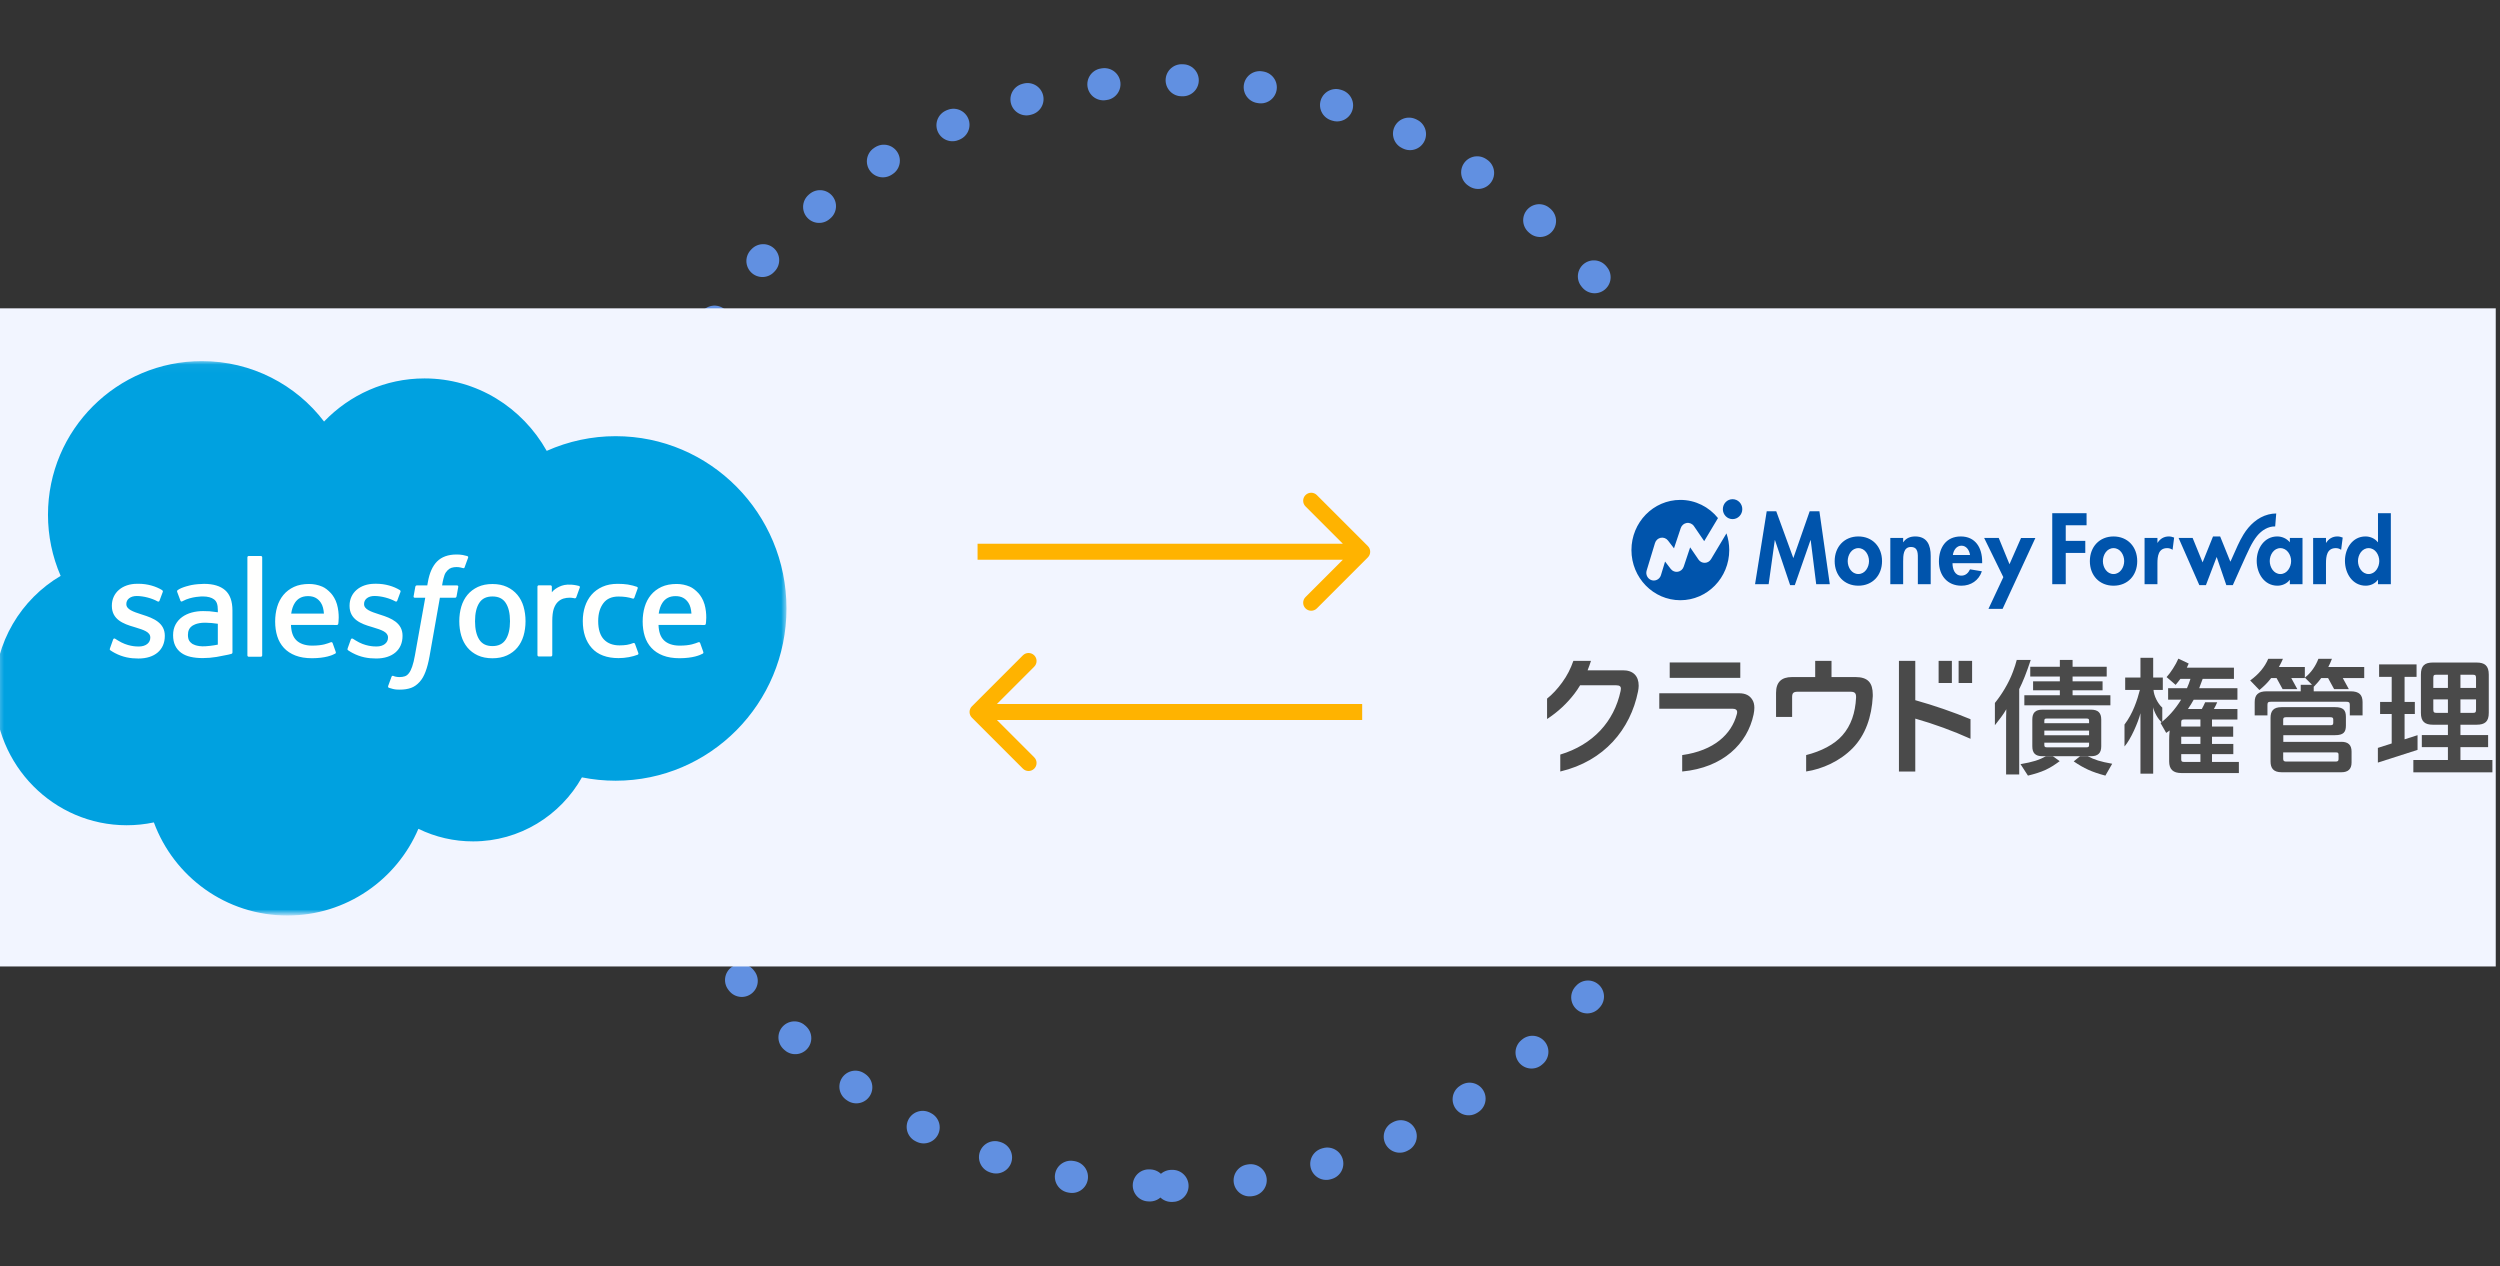 <svg width="312" height="158" viewBox="0 0 312 158" fill="none" xmlns="http://www.w3.org/2000/svg">
<rect x="0" y="0" width="312" height="158" fill="#333333" stroke="none"/>
<g clip-path="url(#clip0_2679_4964)">
<path d="M146.195 148C184.303 148 215.195 117.108 215.195 79C215.195 40.892 184.303 10 146.195 10C108.088 10 77.195 40.892 77.195 79C77.195 117.108 108.088 148 146.195 148Z" stroke="#6190E1" stroke-width="4" stroke-miterlimit="10" stroke-linecap="round" stroke-linejoin="round" stroke-dasharray="0.14 9.65"/>
<g clip-path="url(#clip1_2679_4964)">
<rect width="312.036" height="82.143" transform="translate(-0.567 38.476)" fill="#F2F5FF"/>
<mask id="mask0_2679_4964" style="mask-type:luminance" maskUnits="userSpaceOnUse" x="-1" y="45" width="100" height="70">
<path d="M-0.567 45.048H98.212V114.048H-0.567V45.048Z" fill="white"/>
</mask>
<g mask="url(#mask0_2679_4964)">
<path fill-rule="evenodd" clip-rule="evenodd" d="M40.449 52.601C43.637 49.282 48.075 47.227 52.977 47.227C59.514 47.227 65.18 50.858 68.23 56.269C70.938 55.059 73.871 54.434 76.837 54.435C88.603 54.435 98.154 64.059 98.154 75.934C98.154 87.809 88.603 97.433 76.837 97.433C75.399 97.433 73.997 97.289 72.624 97.016C69.955 101.773 64.853 105.005 59.042 105.005C56.676 105.01 54.341 104.473 52.215 103.436C49.509 109.791 43.209 114.258 35.873 114.258C28.21 114.258 21.709 109.428 19.204 102.637C18.088 102.873 16.952 102.991 15.812 102.99C6.697 102.99 -0.676 95.509 -0.676 86.321C-0.676 80.147 2.644 74.773 7.568 71.868C6.523 69.461 5.986 66.865 5.988 64.241C5.988 53.637 14.595 45.066 25.2 45.066C31.41 45.066 36.966 48.026 40.452 52.62" fill="#00A1E0"/>
</g>
<path fill-rule="evenodd" clip-rule="evenodd" d="M13.72 80.928C13.658 81.09 13.742 81.124 13.762 81.152C13.948 81.287 14.136 81.384 14.325 81.493C15.335 82.027 16.286 82.183 17.281 82.183C19.308 82.183 20.568 81.105 20.568 79.369V79.335C20.568 77.729 19.144 77.145 17.815 76.727L17.641 76.671C16.635 76.345 15.767 76.061 15.767 75.4V75.366C15.767 74.799 16.276 74.382 17.06 74.382C17.931 74.382 18.97 74.672 19.635 75.039C19.635 75.039 19.832 75.166 19.903 74.976C19.942 74.874 20.281 73.967 20.317 73.865C20.356 73.759 20.288 73.678 20.219 73.637C19.456 73.172 18.403 72.856 17.313 72.856L17.111 72.857C15.255 72.857 13.959 73.979 13.959 75.584V75.619C13.959 77.311 15.39 77.863 16.726 78.244L16.941 78.311C17.914 78.61 18.757 78.87 18.757 79.553V79.587C18.757 80.216 18.209 80.684 17.33 80.684C16.988 80.684 15.899 80.678 14.719 79.932C14.576 79.849 14.495 79.789 14.384 79.722C14.326 79.687 14.181 79.623 14.118 79.814L13.719 80.925M43.389 80.925C43.326 81.087 43.411 81.121 43.431 81.149C43.616 81.284 43.805 81.381 43.994 81.49C45.004 82.024 45.955 82.18 46.95 82.18C48.977 82.18 50.237 81.102 50.237 79.366V79.332C50.237 77.727 48.817 77.142 47.484 76.724L47.31 76.668C46.304 76.342 45.436 76.058 45.436 75.397V75.363C45.436 74.796 45.945 74.379 46.729 74.379C47.601 74.379 48.636 74.669 49.304 75.036C49.304 75.036 49.501 75.163 49.573 74.973C49.611 74.871 49.95 73.964 49.983 73.862C50.022 73.756 49.954 73.675 49.885 73.634C49.122 73.169 48.069 72.853 46.98 72.853L46.777 72.854C44.921 72.854 43.625 73.976 43.625 75.581V75.616C43.625 77.308 45.056 77.86 46.392 78.241L46.607 78.308C47.584 78.608 48.423 78.868 48.423 79.55V79.584C48.423 80.213 47.874 80.681 46.995 80.681C46.653 80.681 45.561 80.675 44.384 79.929C44.242 79.846 44.158 79.789 44.05 79.719C44.013 79.696 43.842 79.629 43.784 79.811L43.384 80.922M63.648 77.523C63.648 78.503 63.465 79.277 63.107 79.825C62.75 80.366 62.21 80.631 61.459 80.631C60.707 80.631 60.169 80.368 59.817 79.829C59.462 79.284 59.283 78.507 59.283 77.526C59.283 76.546 59.463 75.776 59.817 75.235C60.169 74.697 60.703 74.439 61.459 74.439C62.214 74.439 62.751 74.7 63.107 75.235C63.468 75.776 63.648 76.546 63.648 77.526M65.341 75.707C65.174 75.144 64.916 74.65 64.571 74.236C64.225 73.822 63.79 73.488 63.271 73.248C62.755 73.007 62.145 72.885 61.455 72.885C60.765 72.885 60.158 73.008 59.639 73.248C59.123 73.49 58.684 73.822 58.339 74.236C57.995 74.65 57.736 75.144 57.569 75.707C57.404 76.266 57.32 76.876 57.32 77.526C57.32 78.176 57.404 78.787 57.569 79.346C57.735 79.909 57.994 80.403 58.339 80.817C58.684 81.231 59.123 81.561 59.639 81.797C60.158 82.032 60.769 82.152 61.455 82.152C62.141 82.152 62.751 82.032 63.267 81.797C63.783 81.562 64.222 81.231 64.567 80.817C64.912 80.403 65.17 79.909 65.337 79.346C65.502 78.787 65.586 78.176 65.586 77.526C65.586 76.88 65.502 76.266 65.337 75.707M79.246 80.355C79.19 80.191 79.03 80.253 79.03 80.253C78.784 80.347 78.522 80.434 78.242 80.478C77.96 80.522 77.646 80.544 77.316 80.544C76.499 80.544 75.845 80.3 75.38 79.818C74.912 79.335 74.65 78.558 74.654 77.505C74.656 76.546 74.888 75.827 75.304 75.275C75.714 74.73 76.346 74.447 77.181 74.447C77.879 74.447 78.412 74.528 78.972 74.703C78.972 74.703 79.104 74.761 79.168 74.586C79.316 74.175 79.426 73.881 79.585 73.431C79.63 73.302 79.52 73.248 79.48 73.232C79.26 73.146 78.743 73.006 78.35 72.947C77.984 72.891 77.559 72.862 77.079 72.862C76.368 72.862 75.736 72.983 75.195 73.224C74.653 73.465 74.196 73.798 73.833 74.212C73.47 74.626 73.194 75.12 73.008 75.683C72.825 76.242 72.732 76.856 72.732 77.506C72.732 78.908 73.11 80.044 73.858 80.876C74.606 81.711 75.732 82.133 77.199 82.133C78.067 82.133 78.957 81.957 79.596 81.704C79.596 81.704 79.718 81.645 79.665 81.503L79.247 80.355M82.207 76.579C82.288 76.034 82.437 75.58 82.672 75.228C83.023 74.69 83.558 74.396 84.31 74.396C85.062 74.396 85.559 74.692 85.915 75.228C86.151 75.582 86.254 76.052 86.293 76.579L82.189 76.578L82.207 76.579ZM87.909 75.38C87.765 74.839 87.408 74.291 87.175 74.04C86.805 73.644 86.445 73.365 86.086 73.212C85.567 72.991 85.008 72.878 84.444 72.879C83.729 72.879 83.079 73 82.552 73.246C82.026 73.493 81.582 73.831 81.234 74.252C80.886 74.673 80.624 75.171 80.457 75.741C80.29 76.304 80.205 76.921 80.205 77.567C80.205 78.228 80.293 78.842 80.465 79.398C80.639 79.957 80.919 80.447 81.297 80.854C81.674 81.264 82.157 81.584 82.739 81.809C83.316 82.032 84.017 82.148 84.819 82.146C86.475 82.14 87.347 81.772 87.703 81.572C87.766 81.536 87.826 81.475 87.751 81.298L87.377 80.249C87.32 80.092 87.162 80.149 87.162 80.149C86.751 80.302 86.17 80.577 84.808 80.574C83.919 80.572 83.261 80.31 82.847 79.898C82.426 79.477 82.216 78.863 82.183 77.992L87.921 77.996C87.921 77.996 88.072 77.995 88.087 77.847C88.094 77.786 88.284 76.67 87.916 75.381L87.909 75.38ZM36.34 76.579C36.421 76.034 36.571 75.58 36.805 75.228C37.157 74.69 37.691 74.396 38.443 74.396C39.195 74.396 39.692 74.692 40.048 75.228C40.284 75.582 40.387 76.052 40.426 76.579L36.322 76.578L36.34 76.579ZM42.042 75.38C41.898 74.839 41.541 74.291 41.308 74.04C40.938 73.644 40.578 73.365 40.219 73.212C39.7 72.991 39.141 72.878 38.577 72.879C37.862 72.879 37.212 73 36.685 73.246C36.159 73.493 35.716 73.831 35.367 74.252C35.02 74.673 34.757 75.171 34.59 75.741C34.423 76.304 34.339 76.921 34.339 77.567C34.339 78.228 34.426 78.842 34.599 79.398C34.773 79.957 35.053 80.447 35.427 80.854C35.805 81.264 36.288 81.584 36.869 81.809C37.447 82.032 38.144 82.148 38.95 82.146C40.606 82.14 41.478 81.772 41.834 81.572C41.897 81.536 41.957 81.475 41.882 81.298L41.508 80.249C41.45 80.092 41.292 80.149 41.292 80.149C40.881 80.302 40.3 80.577 38.938 80.574C38.052 80.572 37.391 80.31 36.977 79.898C36.556 79.477 36.345 78.863 36.313 77.992L42.051 77.996C42.051 77.996 42.202 77.995 42.217 77.847C42.224 77.786 42.414 76.67 42.046 75.381L42.042 75.38ZM23.957 80.319C23.732 80.14 23.701 80.096 23.626 79.979C23.512 79.804 23.454 79.554 23.454 79.235C23.454 78.734 23.622 78.37 23.966 78.127C23.963 78.128 24.46 77.698 25.63 77.713C26.15 77.722 26.669 77.767 27.184 77.846V80.449H27.185C27.185 80.449 26.459 80.606 25.638 80.655C24.472 80.725 23.956 80.32 23.96 80.321L23.957 80.319ZM26.237 76.288C26.005 76.271 25.703 76.263 25.344 76.263C24.854 76.263 24.378 76.324 23.935 76.443C23.488 76.564 23.085 76.751 22.74 76.999C22.394 77.246 22.11 77.569 21.909 77.943C21.705 78.321 21.602 78.764 21.602 79.265C21.602 79.774 21.69 80.213 21.864 80.573C22.035 80.929 22.293 81.237 22.613 81.469C22.931 81.701 23.324 81.873 23.778 81.974C24.229 82.077 24.737 82.129 25.296 82.129C25.885 82.129 26.469 82.08 27.036 81.984C27.518 81.901 27.999 81.807 28.478 81.704C28.669 81.66 28.881 81.602 28.881 81.602C29.022 81.566 29.012 81.415 29.012 81.415L29.008 76.185C29.008 75.038 28.702 74.184 28.097 73.658C27.494 73.131 26.611 72.866 25.467 72.866C25.039 72.866 24.345 72.924 23.931 73.007C23.931 73.007 22.682 73.25 22.166 73.654C22.166 73.654 22.053 73.723 22.115 73.881L22.521 74.971C22.572 75.112 22.71 75.064 22.71 75.064C22.71 75.064 22.753 75.047 22.804 75.017C23.904 74.417 25.299 74.436 25.299 74.436C25.916 74.436 26.395 74.561 26.715 74.806C27.027 75.046 27.187 75.409 27.187 76.171V76.414C26.697 76.343 26.243 76.302 26.243 76.302L26.237 76.288ZM72.358 73.335C72.367 73.316 72.371 73.296 72.371 73.275C72.371 73.254 72.367 73.233 72.359 73.214C72.351 73.195 72.339 73.177 72.324 73.163C72.309 73.148 72.292 73.137 72.272 73.129C72.175 73.092 71.688 72.99 71.314 72.966C70.594 72.921 70.195 73.043 69.835 73.204C69.48 73.364 69.087 73.621 68.87 73.919L68.869 73.222C68.869 73.126 68.801 73.049 68.704 73.049H67.237C67.142 73.049 67.073 73.126 67.073 73.222V81.756C67.073 81.802 67.091 81.846 67.124 81.879C67.157 81.912 67.201 81.93 67.247 81.93H68.75C68.796 81.93 68.841 81.912 68.873 81.879C68.906 81.846 68.924 81.802 68.924 81.756V77.471C68.924 76.897 68.987 76.327 69.113 75.967C69.237 75.612 69.406 75.328 69.614 75.125C69.813 74.928 70.056 74.783 70.323 74.7C70.573 74.628 70.832 74.592 71.092 74.592C71.392 74.592 71.721 74.669 71.721 74.669C71.831 74.681 71.892 74.614 71.93 74.514C72.028 74.252 72.308 73.468 72.362 73.312" fill="#FFFFFE"/>
<path fill-rule="evenodd" clip-rule="evenodd" d="M58.316 69.397C58.13 69.34 57.941 69.296 57.75 69.262C57.493 69.219 57.232 69.199 56.971 69.202C55.935 69.202 55.119 69.495 54.545 70.073C53.976 70.647 53.588 71.521 53.394 72.671L53.324 73.059H52.023C52.023 73.059 51.865 73.052 51.831 73.226L51.618 74.417C51.603 74.531 51.652 74.602 51.804 74.601H53.07L51.786 81.771C51.685 82.349 51.57 82.824 51.443 83.183C51.317 83.539 51.194 83.805 51.043 83.998C50.897 84.185 50.758 84.323 50.519 84.403C50.321 84.469 50.094 84.5 49.845 84.5C49.706 84.5 49.522 84.477 49.385 84.45C49.249 84.423 49.178 84.392 49.076 84.349C49.076 84.349 48.928 84.293 48.869 84.442C48.822 84.563 48.484 85.491 48.444 85.606C48.404 85.719 48.461 85.808 48.533 85.834C48.701 85.894 48.827 85.933 49.056 85.987C49.375 86.062 49.644 86.067 49.895 86.067C50.423 86.067 50.903 85.993 51.301 85.849C51.702 85.704 52.051 85.452 52.36 85.11C52.694 84.741 52.904 84.355 53.105 83.829C53.303 83.307 53.472 82.659 53.608 81.904L54.898 74.601H56.785C56.785 74.601 56.944 74.607 56.978 74.435L57.191 73.243C57.206 73.129 57.157 73.058 57.004 73.059H55.173C55.182 73.018 55.265 72.373 55.475 71.767C55.565 71.508 55.734 71.299 55.877 71.156C56.01 71.019 56.175 70.917 56.357 70.857C56.556 70.796 56.763 70.766 56.971 70.769C57.144 70.769 57.313 70.789 57.442 70.816C57.62 70.854 57.689 70.874 57.735 70.888C57.922 70.945 57.947 70.889 57.983 70.799L58.422 69.596C58.467 69.467 58.357 69.413 58.316 69.397ZM32.723 81.786C32.723 81.882 32.655 81.96 32.559 81.96H31.04C30.944 81.96 30.875 81.882 30.875 81.786V69.56C30.875 69.464 30.944 69.387 31.04 69.387H32.559C32.655 69.387 32.723 69.464 32.723 69.56V81.786Z" fill="#FFFFFE"/>
<g clip-path="url(#clip2_2679_4964)">
<path d="M227.062 63.81L228.357 72.906H226.661L225.974 67.407H225.951L223.992 73.023H223.408L221.517 67.407H221.494L220.727 72.906H219.031L220.485 63.81H221.677L223.808 69.651L225.847 63.81H227.062ZM234.878 70.028C234.878 71.815 233.688 73.095 231.923 73.095C230.158 73.095 228.967 71.815 228.967 70.028C228.967 68.241 230.169 66.949 231.923 66.949C233.677 66.949 234.878 68.231 234.878 70.028ZM233.252 70.028C233.252 69.228 232.747 68.406 231.923 68.406C231.098 68.406 230.594 69.228 230.594 70.028C230.594 70.827 231.097 71.638 231.923 71.638C232.748 71.638 233.252 70.804 233.252 70.028ZM239.004 66.949C238.431 66.949 237.87 67.15 237.538 67.666H237.514V67.136H235.911V72.906H237.514V70.051C237.514 69.357 237.526 68.264 238.477 68.264C239.428 68.264 239.348 69.156 239.348 69.85V72.904H240.951V69.379C240.951 68.04 240.517 66.947 239.004 66.947V66.949ZM247.373 70.087V70.288H243.673C243.673 71.015 243.946 71.839 244.784 71.839C245.311 71.839 245.644 71.51 245.86 71.052L247.338 71.298C246.949 72.45 245.963 73.096 244.784 73.096C243.043 73.096 241.978 71.827 241.978 70.075C241.978 68.323 242.883 66.949 244.704 66.949C246.526 66.949 247.373 68.347 247.373 70.087ZM245.86 69.265C245.78 68.677 245.413 68.102 244.794 68.102C244.176 68.102 243.797 68.666 243.718 69.265H245.86ZM250.785 70.418L249.443 67.138H247.622L250.016 72.028L248.16 75.987H249.924L254.015 67.139H252.226L250.784 70.419L250.785 70.418ZM266.726 70.029C266.726 71.816 265.535 73.096 263.77 73.096C262.006 73.096 260.814 71.816 260.814 70.029C260.814 68.242 262.017 66.95 263.77 66.95C265.523 66.95 266.726 68.232 266.726 70.029ZM265.099 70.029C265.099 69.229 264.596 68.407 263.77 68.407C262.945 68.407 262.441 69.229 262.441 70.029C262.441 70.828 262.946 71.64 263.77 71.64C264.595 71.64 265.099 70.805 265.099 70.029ZM269.269 67.738H269.247V67.138H267.642V72.907H269.247V70.311C269.247 69.418 269.361 68.406 270.473 68.406C270.712 68.406 270.942 68.476 271.137 68.617L271.332 67.089C271.125 67.006 270.897 66.948 270.667 66.948C270.071 66.948 269.59 67.231 269.269 67.735V67.738ZM285.772 67.138H287.353V72.907H285.772V72.378H285.75C285.406 72.836 284.809 73.095 284.225 73.095C282.576 73.095 281.636 71.555 281.636 69.992C281.636 68.43 282.587 66.948 284.203 66.948C284.788 66.948 285.384 67.206 285.773 67.677V67.135L285.772 67.138ZM285.932 70.018C285.932 69.242 285.417 68.407 284.593 68.407C283.768 68.407 283.264 69.24 283.264 70.018C283.264 70.795 283.767 71.64 284.593 71.64C285.418 71.64 285.932 70.793 285.932 70.018ZM290.306 67.738H290.283V67.138H288.679V72.907H290.283V70.311C290.283 69.418 290.398 68.406 291.509 68.406C291.75 68.406 291.979 68.476 292.174 68.617L292.369 67.089C292.163 67.006 291.934 66.948 291.705 66.948C291.109 66.948 290.629 67.231 290.307 67.735L290.306 67.738ZM298.377 72.907H296.773V72.366H296.75C296.417 72.838 295.823 73.095 295.239 73.095C293.589 73.095 292.649 71.555 292.649 69.992C292.649 68.43 293.6 66.948 295.215 66.948C295.799 66.948 296.396 67.206 296.75 67.665H296.773V64.046H298.377V72.907ZM296.934 70.018C296.934 69.242 296.429 68.407 295.605 68.407C294.781 68.407 294.276 69.24 294.276 70.018C294.276 70.795 294.781 71.64 295.605 71.64C296.429 71.64 296.934 70.793 296.934 70.018ZM256.119 72.908H257.805V69.007H260.244V67.502H257.805V65.552H260.404V64.048H256.121V72.908H256.119ZM283.942 65.7L284.073 64.082C283.745 64.083 283.418 64.126 283.1 64.207C281.757 64.551 280.708 65.531 279.985 66.71C279.455 67.576 279.062 68.525 278.648 69.453C278.595 69.573 278.542 69.692 278.488 69.813C278.453 69.891 278.403 69.992 278.347 70.099L277.075 66.949H276.185L274.883 70.184L273.641 67.136H271.888L274.476 73.023H275.301L276.641 69.51L277.845 73.023C278.096 73.023 278.658 73.023 278.658 73.023C278.658 73.023 278.672 72.989 278.679 72.975C278.91 72.481 280.259 69.39 280.794 68.316C281.026 67.849 281.347 67.297 281.672 66.898C282.263 66.174 283.079 65.674 283.942 65.699V65.7ZM212.766 70.241C212.448 70.252 212.152 70.097 211.971 69.833L210.931 68.31L210.127 70.72C210.016 71.053 209.737 71.296 209.4 71.354C209.062 71.414 208.72 71.278 208.508 71.002L207.801 70.081L207.287 71.775C207.163 72.185 206.793 72.449 206.394 72.449C206.301 72.449 206.208 72.434 206.116 72.405C205.623 72.247 205.347 71.71 205.501 71.205L206.543 67.772C206.646 67.431 206.924 67.179 207.267 67.113C207.608 67.049 207.956 67.184 208.17 67.463L208.914 68.431L209.757 65.903C209.871 65.562 210.163 65.315 210.511 65.264C210.859 65.214 211.206 65.369 211.407 65.664L212.684 67.535L214.405 64.656C213.288 63.271 211.598 62.388 209.707 62.388C206.336 62.388 203.604 65.19 203.604 68.647C203.604 72.105 206.336 74.908 209.707 74.908C213.077 74.908 215.81 72.105 215.81 68.647C215.81 67.916 215.686 67.215 215.463 66.564L213.536 69.785C213.371 70.06 213.082 70.232 212.767 70.241H212.766ZM216.225 62.298C215.555 62.298 215.012 62.854 215.012 63.542C215.012 64.229 215.555 64.786 216.225 64.786C216.896 64.786 217.438 64.228 217.438 63.542C217.438 62.855 216.896 62.298 216.225 62.298Z" fill="#0054AC"/>
<path d="M243.594 82.475H241.939V85.236H243.594V82.475ZM217.188 82.672H208.38V84.595H217.188V82.672ZM239.027 82.475H236.988V96.283H239.027V89.683C241.305 90.328 243.767 91.225 245.92 92.201V89.757C243.722 88.853 241.418 88.053 239.027 87.384V82.475ZM244.435 82.475V85.236H246.118V82.475H244.435ZM231.559 84.499H228.573V82.475H226.536V84.499H223.625C222.314 84.499 221.651 85.146 221.651 86.458V89.471H223.657V86.993C223.657 86.491 223.816 86.328 224.367 86.328H230.926C231.448 86.328 231.637 86.49 231.637 86.96V87.073C231.542 88.952 231.021 90.54 229.932 91.771C228.932 92.919 227.254 93.772 225.407 94.232V96.281C227.434 95.977 229.63 94.988 231.211 93.374C232.792 91.761 233.596 89.47 233.722 86.894C233.722 86.829 233.722 86.749 233.722 86.683C233.717 85.233 233.138 84.496 231.558 84.496L231.559 84.499ZM217.033 86.519H207.079V88.447H216.195C216.622 88.447 216.796 88.609 216.796 88.868C216.796 88.966 216.78 89.063 216.748 89.16C216.083 91.629 213.936 93.671 209.938 94.234V96.284C215.038 95.808 218.08 92.818 218.85 89.16C218.912 88.868 218.944 88.577 218.944 88.334C218.944 87.93 218.865 87.605 218.691 87.329C218.375 86.811 217.869 86.519 217.033 86.519ZM202.51 83.654H198.131C198.285 83.277 198.426 82.883 198.553 82.475H196.357C196.016 83.436 195.617 84.268 194.948 85.185C194.376 85.97 193.734 86.667 193.074 87.187V89.735C194.481 88.813 195.578 87.759 196.479 86.588C196.728 86.265 196.968 85.907 197.199 85.522H201.672C202.137 85.519 202.302 85.674 202.284 85.968C202.278 86.062 202.267 86.138 202.252 86.231C201.435 90.058 198.815 92.932 194.723 94.17V96.283H194.725C200.221 94.984 203.479 91.009 204.426 86.297C204.475 86.032 204.507 85.801 204.507 85.57C204.507 84.381 203.831 83.638 202.51 83.653V83.654Z" fill="#4A4A4A"/>
<path d="M253.375 84.431H257.069V85.03H253.729V86.148H257.069V86.767H252.638V88.023H263.377V86.767H258.658V86.148H262.401V85.03H258.658V84.431H262.917V83.213H258.658V82.359H257.069V83.213H253.375V84.431Z" fill="#4A4A4A"/>
<path d="M251.69 82.359C251.584 82.802 251.412 83.312 251.211 83.851C250.676 85.304 249.767 86.737 248.963 87.728V90.506C249.479 89.859 250.025 89.161 250.389 88.514C250.361 89.319 250.361 89.692 250.361 90.359V96.651H251.997V86C252.457 85.077 252.889 84.018 253.435 82.359H251.69Z" fill="#4A4A4A"/>
<path d="M255.317 94.374C254.523 94.846 253.69 95.101 252.16 95.365C252.59 96.03 252.772 96.311 253.088 96.798C254.906 96.346 255.72 95.974 257.05 94.993L256.198 94.374H255.317Z" fill="#4A4A4A"/>
<path d="M259.594 94.374L258.799 95.022C260.082 95.895 261.029 96.336 262.751 96.798C263.077 96.232 263.28 95.878 263.603 95.316C262.12 95.051 261.393 94.825 260.551 94.373H259.594V94.374Z" fill="#4A4A4A"/>
<path d="M260.954 88.565H254.897C254.014 88.565 253.633 88.956 253.633 89.787V93.145C253.633 93.984 254.014 94.377 254.897 94.377H260.954C261.826 94.377 262.235 93.984 262.235 93.145V89.787C262.235 88.957 261.826 88.565 260.954 88.565ZM260.717 92.986C260.717 93.209 260.617 93.265 260.398 93.265H255.442C255.232 93.265 255.132 93.209 255.132 92.986V92.687H260.717V92.986ZM260.717 91.763H255.132V91.175H260.717V91.763ZM260.717 90.252H255.132V89.935C255.132 89.712 255.232 89.674 255.442 89.674H260.398C260.616 89.674 260.717 89.712 260.717 89.935V90.252Z" fill="#4A4A4A"/>
<path d="M295.059 83.241H290.571C290.724 82.945 290.881 82.604 291.027 82.217H289.337C289.002 83.105 288.406 83.99 287.648 84.563L288.539 85.465H287.129V86.275H282.887C281.8 86.275 281.385 86.73 281.385 87.626V89.284H282.978V87.956C282.978 87.641 283.086 87.578 283.438 87.578H292.796C293.134 87.578 293.256 87.641 293.256 87.956V89.284H294.849V87.626C294.849 86.73 294.436 86.275 293.348 86.275H288.752V85.681L288.767 85.697C289.244 85.191 289.415 84.999 289.685 84.624H290.545L291.299 86.005H293.135L292.381 84.624H295.055C295.055 84.669 295.055 83.24 295.055 83.24L295.059 83.241Z" fill="#4A4A4A"/>
<path d="M292.217 92.581H284.957V91.749H291.421C292.447 91.749 292.769 91.387 292.769 90.555V89.463C292.769 88.63 292.448 88.253 291.421 88.253H284.727C283.702 88.253 283.364 88.755 283.364 89.589V95.026C283.364 95.86 283.716 96.377 284.743 96.377H292.218C293.031 96.377 293.475 95.985 293.475 95.167V93.789C293.475 92.956 293.031 92.579 292.218 92.579L292.217 92.581ZM284.942 89.793C284.942 89.557 285.064 89.51 285.309 89.51H290.823C291.068 89.51 291.19 89.557 291.19 89.793V90.224C291.19 90.46 291.068 90.507 290.823 90.507H284.942V89.793ZM291.85 94.743C291.85 94.979 291.728 95.042 291.497 95.042H285.309C285.064 95.042 284.942 94.963 284.942 94.712V93.9H291.497C291.727 93.9 291.85 93.92 291.85 94.171V94.743Z" fill="#4A4A4A"/>
<path d="M284.116 84.624L284.871 86.005H286.706L285.952 84.624H287.644C287.644 84.697 287.644 83.24 287.644 83.24H284.406C284.739 82.656 284.91 82.216 284.91 82.216H283.077C282.656 83.223 281.891 84.159 280.821 84.919L281.974 86.117C282.652 85.545 282.974 85.217 283.441 84.624H284.116Z" fill="#4A4A4A"/>
<path d="M307.062 94.844V93.242H310.517V91.733H307.062V90.445H309.068C310.125 90.445 310.6 90.052 310.6 88.968V84.193C310.6 83.076 310.094 82.684 309.068 82.684H303.631C302.589 82.684 302.129 83.092 302.129 84.193V88.968C302.129 90.052 302.619 90.445 303.631 90.445H305.499V91.733H302.243V93.242H305.499V94.844H301.186V96.385H311.052V94.844H307.061H307.062ZM307.062 84.207H308.609C308.916 84.207 309.008 84.286 309.008 84.615V85.857H307.062V84.207ZM307.062 87.287H309.008V88.559C309.008 88.905 308.916 88.967 308.609 88.967H307.062V87.287ZM305.5 88.967H304.075C303.768 88.967 303.677 88.873 303.677 88.559V87.287H305.5V88.967ZM305.5 85.856H303.677V84.614C303.677 84.253 303.768 84.206 304.075 84.206H305.5V85.856Z" fill="#4A4A4A"/>
<path d="M301.71 91.75L300.092 92.269V89.11H301.372V87.601H300.092V84.476H301.587V82.919H296.913V84.476H298.484V87.601H297.036V89.11H298.484V92.784L296.759 93.337V95.171L301.71 93.585V91.75Z" fill="#4A4A4A"/>
<path d="M268.759 86.104C268.796 86.803 269.278 87.808 269.853 88.31V90.19C269.278 89.765 268.808 88.77 268.717 88.262V96.556H267.129V89.008C266.859 90.114 265.907 92.305 265.137 93.157V90.422C266.17 89.086 266.744 87.347 267.057 86.104H265.223V84.553H267.129V82.097H268.717V84.553H269.92V86.104H268.759Z" fill="#4A4A4A"/>
<path d="M274.612 89.793H272.575C272.341 89.793 272.217 89.842 272.217 90.096V90.67H274.612V89.793ZM272.217 91.947V92.84H274.612V91.947H272.217ZM274.612 94.115H272.217V94.785C272.217 95.041 272.326 95.087 272.575 95.087H274.612V94.115ZM279.411 96.476H272.233C271.223 96.476 270.71 96.029 270.71 95.025V92.41C270.71 92.059 270.726 91.596 270.772 91.166C270.694 91.23 270.521 91.346 270.342 91.466L269.636 90.233C270.67 89.427 271.503 88.456 272.203 87.322H270.581V85.887H272.933C273.105 85.505 273.245 85.123 273.369 84.724H272.11C271.986 84.915 271.644 85.314 271.519 85.473L270.389 84.499C270.871 83.989 271.549 82.949 271.859 82.199L273.151 82.811C273.09 82.955 272.981 83.178 272.918 83.322H278.796V84.725H274.892C274.753 85.124 274.613 85.506 274.457 85.888H279.231V87.323H273.773C273.54 87.739 273.329 88.089 273.049 88.487H274.783C274.939 88.216 275.078 87.93 275.203 87.641H276.709C276.631 87.834 276.415 88.296 276.291 88.487H279.231V89.794H276.058V90.671H278.702V91.948H276.058V92.841H278.718V94.117H276.058V95.088H279.411V96.476Z" fill="#4A4A4A"/>
</g>
</g>
<path d="M121.293 88.15C120.902 88.541 120.902 89.174 121.293 89.564L127.657 95.928C128.047 96.319 128.681 96.319 129.071 95.928C129.462 95.538 129.462 94.905 129.071 94.514L123.414 88.857L129.071 83.2C129.462 82.81 129.462 82.177 129.071 81.786C128.681 81.396 128.047 81.396 127.657 81.786L121.293 88.15ZM170 87.857H122V89.857H170V87.857Z" fill="#FFB300"/>
<path d="M170.707 69.564C171.098 69.174 171.098 68.541 170.707 68.15L164.343 61.786C163.953 61.396 163.319 61.396 162.929 61.786C162.538 62.177 162.538 62.81 162.929 63.2L168.586 68.857L162.929 74.514C162.538 74.905 162.538 75.538 162.929 75.928C163.319 76.319 163.953 76.319 164.343 75.928L170.707 69.564ZM122 69.857L170 69.857L170 67.857L122 67.857L122 69.857Z" fill="#FFB300"/>
</g>
<defs>
<clipPath id="clip0_2679_4964">
<rect width="312" height="158" fill="white"/>
</clipPath>
<clipPath id="clip1_2679_4964">
<rect width="312.036" height="82.143" fill="white" transform="translate(-0.567 38.476)"/>
</clipPath>
<clipPath id="clip2_2679_4964">
<rect width="119.067" height="34.5" fill="white" transform="translate(192.403 62.298)"/>
</clipPath>
</defs>
</svg>
